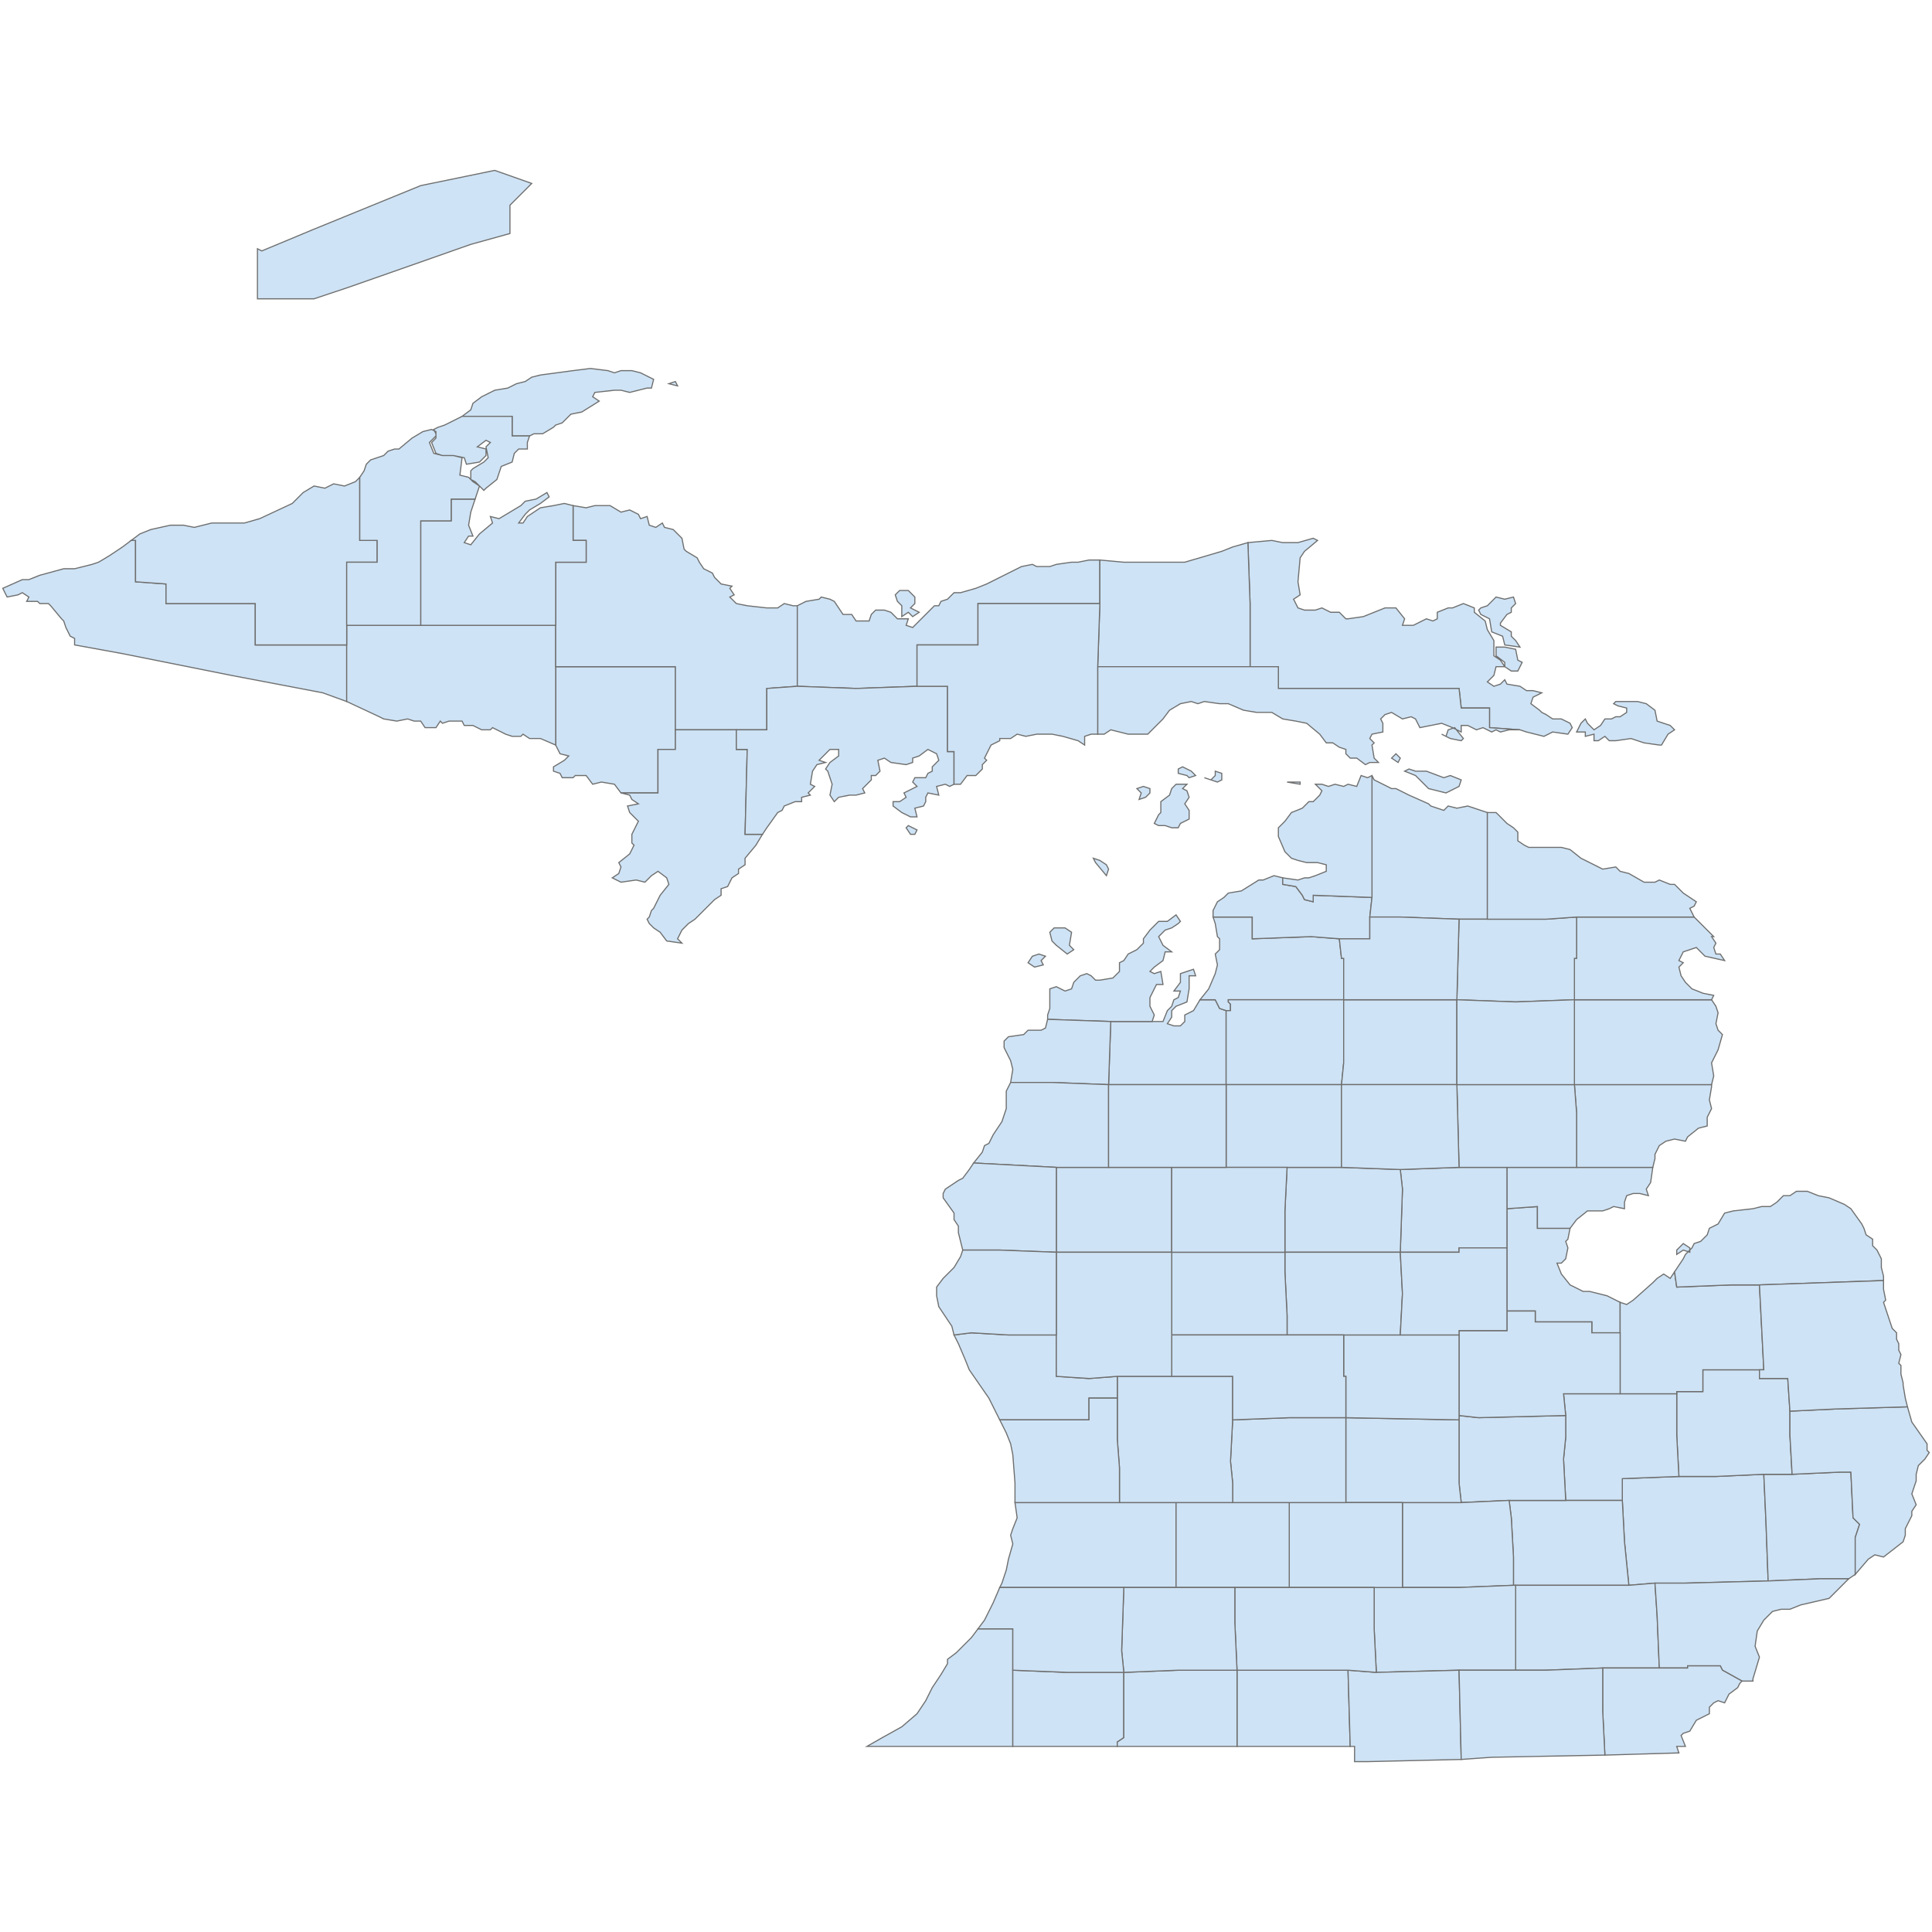 <?xml version="1.0" encoding="UTF-8"?>
<svg xmlns="http://www.w3.org/2000/svg" width="700" height="700">
  <g id="michigan">
    <path d="M 608.299 534.95 621.707 534.95 639.059 534.162 639.847 551.513 640.636 572.808 610.665 573.597 599.624 573.597 590.159 574.385 588.582 558.611 587.793 543.626 587.793 535.739 608.299 534.95 Z" id="US.MI.125" fill="#cee3f5" stroke="#6e6e6e" stroke-width="0.4">
      <desc>
        <name>Oakland County</name>
        <stateAbbrev>MI</stateAbbrev>
        <state>Michigan</state>
        <fips>125</fips>
        <incits>26125</incits>
        <id>US.MI.125</id>
        <population>1231640</population>
      </desc>
    </path>
    <path d="M 639.059 534.162 649.312 534.162 666.663 533.373 670.607 533.373 671.395 549.936 673.762 552.302 672.184 557.034 672.184 570.442 669.818 572.019 659.565 572.019 640.636 572.808 639.847 551.513 639.059 534.162 Z" id="US.MI.099" fill="#cee3f5" stroke="#6e6e6e" stroke-width="0.4">
      <desc>
        <name>Macomb County</name>
        <stateAbbrev>MI</stateAbbrev>
        <state>Michigan</state>
        <fips>099</fips>
        <incits>26099</incits>
        <id>US.MI.099</id>
        <population>854769</population>
      </desc>
    </path>
    <path d="M 637.481 496.304 637.481 499.459 647.735 499.459 648.523 511.289 648.523 519.965 649.312 534.162 639.059 534.162 621.707 534.95 608.299 534.95 607.511 519.965 607.511 504.98 607.511 504.191 616.975 504.191 616.975 496.304 637.481 496.304 Z" id="US.MI.087" fill="#cee3f5" stroke="#6e6e6e" stroke-width="0.4">
      <desc>
        <name>Lapeer County</name>
        <stateAbbrev>MI</stateAbbrev>
        <state>Michigan</state>
        <fips>087</fips>
        <incits>26087</incits>
        <id>US.MI.087</id>
        <population>88389</population>
      </desc>
    </path>
    <path d="M 587.005 504.98 607.511 504.98 607.511 519.965 608.299 534.95 587.793 535.739 587.793 543.626 577.54 543.626 567.287 543.626 566.498 528.641 567.287 520.754 567.287 512.867 566.498 504.98 587.005 504.98 Z" id="US.MI.049" fill="#cee3f5" stroke="#6e6e6e" stroke-width="0.4">
      <desc>
        <name>Genesee County</name>
        <stateAbbrev>MI</stateAbbrev>
        <state>Michigan</state>
        <fips>049</fips>
        <incits>26049</incits>
        <id>US.MI.049</id>
        <population>415376</population>
      </desc>
    </path>
    <path d="M 546.781 543.626 564.132 543.626 565.71 543.626 567.287 543.626 577.54 543.626 587.793 543.626 588.582 558.611 590.159 574.385 565.71 574.385 549.147 574.385 548.358 574.385 548.358 564.132 547.569 549.936 546.781 543.626 Z" id="US.MI.093" fill="#cee3f5" stroke="#6e6e6e" stroke-width="0.4">
      <desc>
        <name>Livingston County</name>
        <stateAbbrev>MI</stateAbbrev>
        <state>Michigan</state>
        <fips>093</fips>
        <incits>26093</incits>
        <id>US.MI.093</id>
        <population>184443</population>
      </desc>
    </path>
    <path d="M 549.147 574.385 565.71 574.385 590.159 574.385 599.624 573.597 600.412 585.427 601.201 604.356 580.695 604.356 560.189 605.145 549.147 605.145 549.147 597.258 549.147 590.159 549.147 574.385 Z" id="US.MI.161" fill="#cee3f5" stroke="#6e6e6e" stroke-width="0.4">
      <desc>
        <name>Washtenaw County</name>
        <stateAbbrev>MI</stateAbbrev>
        <state>Michigan</state>
        <fips>161</fips>
        <incits>26161</incits>
        <id>US.MI.161</id>
        <population>354240</population>
      </desc>
    </path>
    <path d="M 599.624 573.597 610.665 573.597 640.636 572.808 659.565 572.019 669.818 572.019 662.72 579.117 652.467 581.484 648.523 583.061 645.368 583.061 642.214 583.85 639.059 587.005 636.693 590.948 635.904 596.469 637.481 600.412 635.115 608.299 635.115 609.088 631.172 609.088 624.073 605.145 623.285 603.567 622.496 603.567 611.454 603.567 611.454 604.356 601.201 604.356 600.412 585.427 599.624 573.597 Z" id="US.MI.163" fill="#cee3f5" stroke="#6e6e6e" stroke-width="0.4">
      <desc>
        <name>Wayne County</name>
        <stateAbbrev>MI</stateAbbrev>
        <state>Michigan</state>
        <fips>163</fips>
        <incits>26163</incits>
        <id>US.MI.163</id>
        <population>1775273</population>
      </desc>
    </path>
    <path d="M 580.695 604.356 601.201 604.356 611.454 604.356 611.454 603.567 622.496 603.567 623.285 603.567 624.073 605.145 631.172 609.088 630.383 609.877 629.594 611.454 626.439 613.82 624.862 616.975 622.496 616.186 620.919 616.975 619.341 618.553 619.341 620.919 614.609 623.285 612.243 627.228 609.877 628.017 609.088 628.806 610.665 632.749 607.511 632.749 608.299 635.115 581.484 635.904 580.695 620.13 580.695 604.356 Z" id="US.MI.115" fill="#cee3f5" stroke="#6e6e6e" stroke-width="0.4">
      <desc>
        <name>Monroe County</name>
        <stateAbbrev>MI</stateAbbrev>
        <state>Michigan</state>
        <fips>115</fips>
        <incits>26115</incits>
        <id>US.MI.115</id>
        <population>150376</population>
      </desc>
    </path>
    <path d="M 354.338 590.159 366.957 590.159 366.957 605.145 366.957 613.032 366.957 632.749 337.775 632.749 314.114 632.749 319.635 629.594 326.733 625.651 332.254 620.919 335.409 616.186 337.775 611.454 340.93 606.722 343.296 602.779 343.296 601.201 346.451 598.835 351.972 593.314 354.338 590.159 Z" id="US.MI.021" fill="#cee3f5" stroke="#6e6e6e" stroke-width="0.4">
      <desc>
        <name>Berrien County</name>
        <stateAbbrev>MI</stateAbbrev>
        <state>Michigan</state>
        <fips>021</fips>
        <incits>26021</incits>
        <id>US.MI.021</id>
        <population>155252</population>
      </desc>
    </path>
    <path d="M 545.992 475.009 545.992 463.967 545.992 452.137 545.992 437.94 557.034 437.151 557.034 445.038 568.864 445.038 568.076 448.982 567.287 449.771 568.076 452.137 567.287 456.08 565.71 457.658 564.132 457.658 565.71 461.601 568.864 465.545 573.597 467.911 575.963 467.911 582.272 469.488 587.005 471.854 587.005 482.896 576.751 482.896 576.751 478.952 556.245 478.952 556.245 475.009 545.992 475.009 Z" id="US.MI.017" fill="#cee3f5" stroke="#6e6e6e" stroke-width="0.4">
      <desc>
        <name>Bay County</name>
        <stateAbbrev>MI</stateAbbrev>
        <state>Michigan</state>
        <fips>017</fips>
        <incits>26017</incits>
        <id>US.MI.017</id>
        <population>106832</population>
      </desc>
    </path>
    <path d="M 587.005 471.854 589.371 472.643 591.737 471.065 598.835 464.756 600.412 463.178 602.779 461.601 605.145 463.178 606.722 460.812 607.511 466.333 627.228 465.545 637.481 465.545 639.059 496.304 637.481 496.304 616.975 496.304 616.975 504.191 607.511 504.191 607.511 504.98 587.005 504.98 587.005 496.304 587.005 482.896 587.005 471.854 Z" id="US.MI.157" fill="#cee3f5" stroke="#6e6e6e" stroke-width="0.4">
      <desc>
        <name>Tuscola County</name>
        <stateAbbrev>MI</stateAbbrev>
        <state>Michigan</state>
        <fips>157</fips>
        <incits>26157</incits>
        <id>US.MI.157</id>
        <population>54263</population>
      </desc>
    </path>
    <path d="M 545.992 422.955 571.231 422.955 583.061 422.955 598.835 422.955 598.046 428.476 596.469 430.842 597.258 433.208 594.103 432.419 591.737 432.419 589.371 433.208 588.582 435.574 588.582 437.94 584.638 437.151 583.061 437.94 580.695 438.729 575.174 438.729 571.231 441.884 568.864 445.038 557.034 445.038 557.034 437.151 545.992 437.94 545.992 422.955 Z" id="US.MI.011" fill="#cee3f5" stroke="#6e6e6e" stroke-width="0.4">
      <desc>
        <name>Arenac County</name>
        <stateAbbrev>MI</stateAbbrev>
        <state>Michigan</state>
        <fips>011</fips>
        <incits>26011</incits>
        <id>US.MI.011</id>
        <population>15487</population>
      </desc>
    </path>
    <path d="M 682.437 463.967 637.481 465.545 627.228 465.545 607.511 466.333 606.722 460.812 609.877 456.08 610.665 454.503 613.032 452.137 613.82 450.559 616.186 449.771 618.553 447.404 619.341 445.038 622.496 443.461 624.862 439.517 628.017 438.729 635.115 437.94 638.27 437.151 641.425 437.151 643.791 435.574 646.157 433.208 648.523 433.208 650.889 431.63 652.467 431.63 654.833 431.63 658.776 433.208 662.72 433.997 668.241 436.363 670.607 437.94 674.55 443.461 675.339 445.038 676.128 447.404 678.494 448.982 678.494 451.348 680.071 452.925 681.649 456.08 681.649 459.235 682.437 462.39 682.437 463.967 Z M 607.511 454.503 607.511 452.925 609.877 450.559 612.243 452.137 612.243 453.714 609.877 452.925 607.511 454.503 Z" id="US.MI.063" fill="#cee3f5" stroke="#6e6e6e" stroke-width="0.4">
      <desc>
        <name>Huron County</name>
        <stateAbbrev>MI</stateAbbrev>
        <state>Michigan</state>
        <fips>063</fips>
        <incits>26063</incits>
        <id>US.MI.063</id>
        <population>32224</population>
      </desc>
    </path>
    <path d="M 648.523 511.289 665.086 510.501 691.113 509.712 692.69 515.233 698.211 523.12 698.211 525.486 699 526.275 697.423 528.641 695.057 531.007 694.268 534.162 694.268 536.528 692.69 541.26 694.268 545.203 692.69 547.569 692.69 549.147 690.324 553.879 690.324 556.245 689.536 558.611 682.437 564.132 679.283 563.343 676.916 564.921 672.184 570.442 672.184 557.034 673.762 552.302 671.395 549.936 670.607 533.373 666.663 533.373 649.312 534.162 648.523 519.965 648.523 511.289 Z" id="US.MI.147" fill="#cee3f5" stroke="#6e6e6e" stroke-width="0.4">
      <desc>
        <name>St. Clair County</name>
        <stateAbbrev>MI</stateAbbrev>
        <state>Michigan</state>
        <fips>147</fips>
        <incits>26147</incits>
        <id>US.MI.147</id>
        <population>160469</population>
      </desc>
    </path>
    <path d="M 507.346 423.743 528.641 422.955 545.992 422.955 545.992 437.94 545.992 452.137 528.641 452.137 528.641 453.714 507.346 453.714 508.135 430.842 507.346 423.743 Z" id="US.MI.051" fill="#cee3f5" stroke="#6e6e6e" stroke-width="0.4">
      <desc>
        <name>Gladwin County</name>
        <stateAbbrev>MI</stateAbbrev>
        <state>Michigan</state>
        <fips>051</fips>
        <incits>26051</incits>
        <id>US.MI.051</id>
        <population>25493</population>
      </desc>
    </path>
    <path d="M 637.481 496.304 639.059 496.304 637.481 465.545 682.437 463.967 682.437 467.122 683.226 471.065 682.437 471.854 685.592 481.319 687.169 482.896 687.169 485.262 687.958 486.839 687.958 489.206 688.747 490.783 687.958 493.938 688.747 494.727 688.747 497.881 689.536 501.036 689.536 501.825 690.324 506.557 691.113 509.712 665.086 510.501 648.523 511.289 647.735 499.459 637.481 499.459 637.481 496.304 Z" id="US.MI.151" fill="#cee3f5" stroke="#6e6e6e" stroke-width="0.4">
      <desc>
        <name>Sanilac County</name>
        <stateAbbrev>MI</stateAbbrev>
        <state>Michigan</state>
        <fips>151</fips>
        <incits>26151</incits>
        <id>US.MI.151</id>
        <population>41823</population>
      </desc>
    </path>
    <path d="M 528.641 512.867 535.739 513.655 567.287 512.867 567.287 520.754 566.498 528.641 567.287 543.626 565.71 543.626 564.132 543.626 546.781 543.626 529.429 544.415 528.641 537.316 528.641 514.444 528.641 512.867 Z" id="US.MI.155" fill="#cee3f5" stroke="#6e6e6e" stroke-width="0.4">
      <desc>
        <name>Shiawassee County</name>
        <stateAbbrev>MI</stateAbbrev>
        <state>Michigan</state>
        <fips>155</fips>
        <incits>26155</incits>
        <id>US.MI.155</id>
        <population>68900</population>
      </desc>
    </path>
    <path d="M 528.641 483.685 528.641 482.107 545.992 482.107 545.992 475.009 556.245 475.009 556.245 478.952 576.751 478.952 576.751 482.896 587.005 482.896 587.005 496.304 587.005 504.98 566.498 504.98 567.287 512.867 535.739 513.655 528.641 512.867 528.641 483.685 Z" id="US.MI.145" fill="#cee3f5" stroke="#6e6e6e" stroke-width="0.4">
      <desc>
        <name>Saginaw County</name>
        <stateAbbrev>MI</stateAbbrev>
        <state>Michigan</state>
        <fips>145</fips>
        <incits>26145</incits>
        <id>US.MI.145</id>
        <population>196542</population>
      </desc>
    </path>
    <path d="M 570.442 392.984 593.314 392.984 620.13 392.984 620.13 393.773 619.341 398.505 620.13 401.66 618.553 404.815 618.553 407.969 615.398 408.758 611.454 411.913 610.665 413.49 606.722 412.702 603.567 413.49 601.201 415.068 599.624 418.223 599.624 419.8 598.835 422.955 583.061 422.955 571.231 422.955 571.231 403.237 570.442 392.984 Z" id="US.MI.069" fill="#cee3f5" stroke="#6e6e6e" stroke-width="0.4">
      <desc>
        <name>Iosco County</name>
        <stateAbbrev>MI</stateAbbrev>
        <state>Michigan</state>
        <fips>069</fips>
        <incits>26069</incits>
        <id>US.MI.069</id>
        <population>25429</population>
      </desc>
    </path>
    <path d="M 508.135 544.415 528.641 544.415 529.429 544.415 546.781 543.626 547.569 549.936 548.358 564.132 548.358 574.385 528.641 575.174 508.135 575.174 508.135 567.287 508.135 544.415 Z" id="US.MI.065" fill="#cee3f5" stroke="#6e6e6e" stroke-width="0.4">
      <desc>
        <name>Ingham County</name>
        <stateAbbrev>MI</stateAbbrev>
        <state>Michigan</state>
        <fips>065</fips>
        <incits>26065</incits>
        <id>US.MI.065</id>
        <population>282234</population>
      </desc>
    </path>
    <path d="M 497.881 575.174 508.135 575.174 528.641 575.174 548.358 574.385 549.147 574.385 549.147 590.159 549.147 597.258 549.147 605.145 528.641 605.145 498.67 605.933 497.881 590.159 497.881 575.174 Z" id="US.MI.075" fill="#cee3f5" stroke="#6e6e6e" stroke-width="0.4">
      <desc>
        <name>Jackson County</name>
        <stateAbbrev>MI</stateAbbrev>
        <state>Michigan</state>
        <fips>075</fips>
        <incits>26075</incits>
        <id>US.MI.075</id>
        <population>160369</population>
      </desc>
    </path>
    <path d="M 167.416 150.853 170.571 148.487 171.359 146.121 174.514 143.755 179.246 141.389 183.978 140.6 187.133 139.023 190.288 138.234 192.654 136.656 195.809 135.868 207.639 134.29 213.949 133.502 220.259 134.29 222.625 135.079 224.991 134.29 228.935 134.29 232.089 135.079 236.821 137.445 236.033 140.6 234.455 140.6 231.301 141.389 228.146 142.177 224.991 141.389 222.625 141.389 215.527 142.177 214.738 143.755 217.104 145.332 210.794 149.276 206.851 150.064 203.696 153.219 201.33 154.008 200.541 154.797 196.598 157.163 193.443 157.163 191.865 157.951 185.556 157.951 185.556 150.853 167.416 150.853 Z M 242.342 139.023 244.708 138.234 245.497 139.811 242.342 139.023 Z M 93.278 90.123 94.855 90.912 113.784 83.025 152.43 67.251 179.246 61.73 192.654 66.462 184.767 74.349 184.767 84.602 170.571 88.546 141.389 98.799 125.615 104.32 113.784 108.263 93.278 108.263 93.278 90.123 Z" id="US.MI.083" fill="#cee3f5" stroke="#6e6e6e" stroke-width="0.4">
      <desc>
        <name>Keweenaw County</name>
        <stateAbbrev>MI</stateAbbrev>
        <state>Michigan</state>
        <fips>083</fips>
        <incits>26083</incits>
        <id>US.MI.083</id>
        <population>2191</population>
      </desc>
    </path>
    <path d="M 487.628 513.655 528.641 514.444 528.641 537.316 529.429 544.415 528.641 544.415 508.135 544.415 487.628 544.415 487.628 537.316 487.628 529.429 487.628 513.655 Z" id="US.MI.037" fill="#cee3f5" stroke="#6e6e6e" stroke-width="0.4">
      <desc>
        <name>Clinton County</name>
        <stateAbbrev>MI</stateAbbrev>
        <state>Michigan</state>
        <fips>037</fips>
        <incits>26037</incits>
        <id>US.MI.037</id>
        <population>76739</population>
      </desc>
    </path>
    <path d="M 467.122 544.415 487.628 544.415 508.135 544.415 508.135 567.287 508.135 575.174 497.881 575.174 477.375 575.174 467.122 575.174 467.122 544.415 Z" id="US.MI.045" fill="#cee3f5" stroke="#6e6e6e" stroke-width="0.4">
      <desc>
        <name>Eaton County</name>
        <stateAbbrev>MI</stateAbbrev>
        <state>Michigan</state>
        <fips>045</fips>
        <incits>26045</incits>
        <id>US.MI.045</id>
        <population>108348</population>
      </desc>
    </path>
    <path d="M 401.66 392.984 402.449 370.112 417.434 370.112 421.377 370.112 422.955 366.168 424.532 364.591 425.321 362.225 426.898 361.436 427.687 359.07 425.321 359.07 427.687 355.915 427.687 352.76 432.419 351.183 433.208 353.549 430.842 353.549 430.842 358.281 430.053 363.014 426.11 364.591 424.532 366.168 424.532 368.534 422.955 370.901 425.321 371.689 427.687 371.689 429.264 370.112 429.264 367.746 432.419 366.168 434.785 362.225 440.306 362.225 441.884 365.38 444.25 366.168 444.25 392.984 422.955 392.984 401.66 392.984 Z" id="US.MI.055" fill="#cee3f5" stroke="#6e6e6e" stroke-width="0.4">
      <desc>
        <name>Grand Traverse County</name>
        <stateAbbrev>MI</stateAbbrev>
        <state>Michigan</state>
        <fips>055</fips>
        <incits>26055</incits>
        <id>US.MI.055</id>
        <population>89987</population>
      </desc>
    </path>
    <path d="M 417.434 370.112 402.449 370.112 379.576 369.323 379.576 367.746 380.365 365.38 380.365 359.859 380.365 358.281 382.731 357.493 385.886 359.07 388.252 358.281 389.041 355.915 391.407 353.549 393.773 352.76 395.35 353.549 396.928 355.127 398.505 355.127 403.237 354.338 405.603 351.972 405.603 348.817 407.181 348.028 408.758 345.662 411.913 344.085 414.279 341.719 414.279 340.141 416.645 336.986 419.8 333.832 422.955 333.832 426.11 331.466 427.687 333.832 426.898 334.62 424.532 336.198 422.166 336.986 419.8 339.353 421.377 342.507 424.532 344.873 422.166 344.873 421.377 348.028 418.223 350.394 416.645 351.972 418.223 352.76 420.589 351.972 421.377 356.704 419.011 356.704 416.645 361.436 416.645 364.591 418.223 367.746 417.434 370.112 Z M 380.365 337.775 381.942 336.198 385.886 336.198 388.252 337.775 387.463 342.507 389.041 344.085 386.675 345.662 382.731 342.507 381.154 340.93 380.365 337.775 Z M 372.478 348.817 374.055 346.451 376.421 345.662 378.788 346.451 377.21 348.028 377.999 349.606 374.844 350.394 372.478 348.817 Z M 396.139 310.959 398.505 311.748 400.871 313.325 401.66 314.903 400.871 317.269 396.928 312.537 396.139 310.959 Z" id="US.MI.089" fill="#cee3f5" stroke="#6e6e6e" stroke-width="0.4">
      <desc>
        <name>Leelanau County</name>
        <stateAbbrev>MI</stateAbbrev>
        <state>Michigan</state>
        <fips>089</fips>
        <incits>26089</incits>
        <id>US.MI.089</id>
        <population>21747</population>
      </desc>
    </path>
    <path d="M 201.33 269.947 201.33 252.595 201.33 241.554 234.455 241.554 244.708 241.554 244.708 264.426 244.708 271.524 238.399 271.524 238.399 287.298 224.991 287.298 222.625 284.144 217.893 283.355 214.738 284.144 212.372 280.989 208.428 280.989 207.639 281.777 203.696 281.777 202.907 280.2 200.541 279.411 200.541 277.834 204.485 275.468 206.062 273.89 202.907 273.102 201.33 269.947 Z" id="US.MI.043" fill="#cee3f5" stroke="#6e6e6e" stroke-width="0.4">
      <desc>
        <name>Dickinson County</name>
        <stateAbbrev>MI</stateAbbrev>
        <state>Michigan</state>
        <fips>043</fips>
        <incits>26043</incits>
        <id>US.MI.043</id>
        <population>26098</population>
      </desc>
    </path>
    <path d="M 47.533 195.809 49.111 195.809 49.111 210.794 60.153 211.583 60.153 218.681 92.489 218.681 92.489 233.667 125.615 233.667 125.615 241.554 125.615 254.173 116.939 251.018 83.814 244.708 44.379 236.821 27.027 233.667 27.027 231.301 25.45 230.512 23.872 227.357 23.084 224.991 22.295 224.202 18.351 219.47 17.563 218.681 14.408 218.681 13.619 217.893 9.676 217.893 10.464 216.315 8.098 214.738 6.521 215.527 2.577 216.315 1 213.161 8.098 210.006 10.464 210.006 14.408 208.428 23.084 206.062 27.027 206.062 33.337 204.485 35.703 203.696 39.646 201.33 44.379 198.175 47.533 195.809 Z" id="US.MI.053" fill="#cee3f5" stroke="#6e6e6e" stroke-width="0.4">
      <desc>
        <name>Gogebic County</name>
        <stateAbbrev>MI</stateAbbrev>
        <state>Michigan</state>
        <fips>053</fips>
        <incits>26053</incits>
        <id>US.MI.053</id>
        <population>15916</population>
      </desc>
    </path>
    <path d="M 125.615 226.568 152.43 226.568 201.33 226.568 201.33 241.554 201.33 252.595 201.33 269.947 195.809 267.581 191.865 267.581 189.499 266.003 188.711 266.792 185.556 266.792 183.19 266.003 178.458 263.637 177.669 264.426 174.514 264.426 171.359 262.849 168.204 262.849 167.416 261.271 162.684 261.271 160.317 262.06 159.529 261.271 157.951 263.637 154.008 263.637 152.43 261.271 150.064 261.271 147.698 260.483 143.755 261.271 139.023 260.483 137.445 259.694 125.615 254.173 125.615 241.554 125.615 233.667 125.615 226.568 Z" id="US.MI.071" fill="#cee3f5" stroke="#6e6e6e" stroke-width="0.4">
      <desc>
        <name>Iron County</name>
        <stateAbbrev>MI</stateAbbrev>
        <state>Michigan</state>
        <fips>071</fips>
        <incits>26071</incits>
        <id>US.MI.071</id>
        <population>11516</population>
      </desc>
    </path>
    <path d="M 207.639 183.19 212.372 183.978 215.527 183.19 221.048 183.19 224.991 185.556 228.146 184.767 231.301 186.345 232.089 187.922 234.455 187.133 235.244 190.288 237.61 191.077 239.976 189.499 240.765 191.077 243.92 191.865 247.075 195.02 247.863 198.964 248.652 199.752 252.595 202.119 253.384 203.696 254.962 206.062 258.116 207.639 258.905 209.217 261.271 211.583 265.215 212.372 264.426 213.161 266.003 215.527 264.426 216.315 266.792 218.681 270.736 219.47 277.834 220.259 281.777 220.259 284.144 218.681 287.298 219.47 288.876 219.47 288.876 248.652 277.834 249.441 277.834 264.426 266.792 264.426 244.708 264.426 244.708 241.554 234.455 241.554 201.33 241.554 201.33 226.568 201.33 203.696 212.372 203.696 212.372 195.809 207.639 195.809 207.639 183.19 Z" id="US.MI.103" fill="#cee3f5" stroke="#6e6e6e" stroke-width="0.4">
      <desc>
        <name>Marquette County</name>
        <stateAbbrev>MI</stateAbbrev>
        <state>Michigan</state>
        <fips>103</fips>
        <incits>26103</incits>
        <id>US.MI.103</id>
        <population>67700</population>
      </desc>
    </path>
    <path d="M 224.991 287.298 238.399 287.298 238.399 271.524 244.708 271.524 244.708 264.426 266.792 264.426 266.792 271.524 270.736 271.524 269.947 302.284 276.257 302.284 273.89 306.227 269.947 310.959 269.947 313.325 267.581 314.903 267.581 316.48 265.215 318.058 263.637 321.212 261.271 322.001 261.271 324.367 258.905 325.945 251.807 333.043 249.441 334.62 247.075 336.986 245.497 340.141 247.075 341.719 241.554 340.93 239.188 337.775 236.821 336.198 235.244 334.62 234.455 333.043 235.244 332.254 236.033 329.888 236.821 329.099 239.188 324.367 242.342 320.424 241.554 318.058 238.399 315.692 236.033 317.269 233.667 319.635 230.512 318.846 224.991 319.635 221.836 318.058 224.202 316.48 224.991 314.114 224.202 312.537 228.146 309.382 229.723 306.227 228.935 305.438 228.935 302.284 231.301 297.551 228.146 294.397 227.357 292.031 231.301 291.242 228.935 289.664 228.146 288.087 224.991 287.298 Z" id="US.MI.109" fill="#cee3f5" stroke="#6e6e6e" stroke-width="0.4">
      <desc>
        <name>Menominee County</name>
        <stateAbbrev>MI</stateAbbrev>
        <state>Michigan</state>
        <fips>109</fips>
        <incits>26109</incits>
        <id>US.MI.109</id>
        <population>23791</population>
      </desc>
    </path>
    <path d="M 47.533 195.809 50.688 193.443 54.632 191.865 61.73 190.288 66.462 190.288 70.406 191.077 76.715 189.499 79.87 189.499 83.814 189.499 88.546 189.499 94.067 187.922 105.897 182.401 109.841 178.458 113.784 176.091 117.728 176.88 120.882 175.303 124.826 176.091 128.769 174.514 130.347 172.937 130.347 195.809 136.656 195.809 136.656 203.696 125.615 203.696 125.615 226.568 125.615 233.667 92.489 233.667 92.489 218.681 60.153 218.681 60.153 211.583 49.111 210.794 49.111 195.809 47.533 195.809 Z" id="US.MI.131" fill="#cee3f5" stroke="#6e6e6e" stroke-width="0.4">
      <desc>
        <name>Ontonagon County</name>
        <stateAbbrev>MI</stateAbbrev>
        <state>Michigan</state>
        <fips>131</fips>
        <incits>26131</incits>
        <id>US.MI.131</id>
        <population>6322</population>
      </desc>
    </path>
    <path d="M 448.193 605.145 458.446 605.145 488.417 605.145 489.206 632.749 475.798 632.749 448.193 632.749 448.193 620.919 448.193 605.145 Z" id="US.MI.023" fill="#cee3f5" stroke="#6e6e6e" stroke-width="0.4">
      <desc>
        <name>Branch County</name>
        <stateAbbrev>MI</stateAbbrev>
        <state>Michigan</state>
        <fips>023</fips>
        <incits>26023</incits>
        <id>US.MI.023</id>
        <population>43649</population>
      </desc>
    </path>
    <path d="M 366.957 632.749 366.957 613.032 366.957 605.145 386.675 605.933 407.181 605.933 407.181 620.13 407.181 629.594 404.815 631.172 404.815 632.749 382.731 632.749 366.957 632.749 Z" id="US.MI.027" fill="#cee3f5" stroke="#6e6e6e" stroke-width="0.4">
      <desc>
        <name>Cass County</name>
        <stateAbbrev>MI</stateAbbrev>
        <state>Michigan</state>
        <fips>027</fips>
        <incits>26027</incits>
        <id>US.MI.027</id>
        <population>51910</population>
      </desc>
    </path>
    <path d="M 488.417 605.145 498.67 605.933 528.641 605.145 529.429 637.481 495.515 638.27 490.783 638.27 490.783 632.749 489.206 632.749 488.417 605.145 Z" id="US.MI.059" fill="#cee3f5" stroke="#6e6e6e" stroke-width="0.4">
      <desc>
        <name>Hillsdale County</name>
        <stateAbbrev>MI</stateAbbrev>
        <state>Michigan</state>
        <fips>059</fips>
        <incits>26059</incits>
        <id>US.MI.059</id>
        <population>46101</population>
      </desc>
    </path>
    <path d="M 528.641 605.145 549.147 605.145 560.189 605.145 580.695 604.356 580.695 620.13 581.484 635.904 540.471 636.693 529.429 637.481 528.641 605.145 Z" id="US.MI.091" fill="#cee3f5" stroke="#6e6e6e" stroke-width="0.4">
      <desc>
        <name>Lenawee County</name>
        <stateAbbrev>MI</stateAbbrev>
        <state>Michigan</state>
        <fips>091</fips>
        <incits>26091</incits>
        <id>US.MI.091</id>
        <population>99188</population>
      </desc>
    </path>
    <path d="M 407.181 605.933 426.898 605.145 448.193 605.145 448.193 620.919 448.193 632.749 420.589 632.749 404.815 632.749 404.815 631.172 407.181 629.594 407.181 620.13 407.181 605.933 Z" id="US.MI.149" fill="#cee3f5" stroke="#6e6e6e" stroke-width="0.4">
      <desc>
        <name>St. Joseph County</name>
        <stateAbbrev>MI</stateAbbrev>
        <state>Michigan</state>
        <fips>149</fips>
        <incits>26149</incits>
        <id>US.MI.149</id>
        <population>60964</population>
      </desc>
    </path>
    <path d="M 288.876 219.47 292.031 217.893 296.763 217.104 297.551 216.315 300.706 217.104 302.284 217.893 305.438 222.625 308.593 222.625 310.171 224.991 313.325 224.991 314.903 224.991 315.692 222.625 317.269 221.048 320.424 221.048 322.79 221.836 325.156 224.202 329.099 224.202 328.311 226.568 330.677 227.357 338.564 219.47 340.141 219.47 340.93 217.893 343.296 217.104 345.662 214.738 348.028 214.738 353.549 213.161 357.493 211.583 370.112 205.273 374.055 204.485 375.633 205.273 380.365 205.273 382.731 204.485 388.252 203.696 390.618 203.696 394.562 202.907 398.505 202.907 398.505 218.681 365.38 218.681 354.338 218.681 354.338 233.667 332.254 233.667 332.254 248.652 310.171 249.441 288.876 248.652 288.876 219.47 Z M 324.367 215.527 325.945 213.949 329.099 213.949 331.466 216.315 331.466 218.681 329.888 220.259 333.043 221.836 330.677 223.414 329.099 221.836 326.733 223.414 326.733 219.47 325.156 217.893 324.367 215.527 Z" id="US.MI.003" fill="#cee3f5" stroke="#6e6e6e" stroke-width="0.4">
      <desc>
        <name>Alger County</name>
        <stateAbbrev>MI</stateAbbrev>
        <state>Michigan</state>
        <fips>003</fips>
        <incits>26003</incits>
        <id>US.MI.003</id>
        <population>9522</population>
      </desc>
    </path>
    <path d="M 172.148 180.824 170.571 185.556 169.782 190.288 171.359 194.232 169.782 194.232 168.204 196.598 170.571 197.386 173.725 193.443 178.458 189.499 177.669 187.133 180.824 187.922 184.767 185.556 188.711 183.19 190.288 181.612 194.232 180.824 198.175 178.458 198.964 180.035 195.809 182.401 191.865 184.767 190.288 186.345 187.922 189.499 189.499 189.499 191.077 187.133 195.809 183.978 200.541 183.19 204.485 182.401 207.639 183.19 207.639 195.809 212.372 195.809 212.372 203.696 201.33 203.696 201.33 226.568 152.43 226.568 152.43 211.583 152.43 195.809 152.43 188.711 163.472 188.711 163.472 180.824 172.148 180.824 Z" id="US.MI.013" fill="#cee3f5" stroke="#6e6e6e" stroke-width="0.4">
      <desc>
        <name>Baraga County</name>
        <stateAbbrev>MI</stateAbbrev>
        <state>Michigan</state>
        <fips>013</fips>
        <incits>26013</incits>
        <id>US.MI.013</id>
        <population>8695</population>
      </desc>
    </path>
    <path d="M 452.137 196.598 460.812 195.809 464.756 196.598 470.277 196.598 475.798 195.02 477.375 195.809 472.643 199.752 471.065 202.119 470.277 210.794 471.065 215.527 468.699 217.104 469.488 218.681 470.277 220.259 472.643 221.048 476.586 221.048 478.952 220.259 482.107 221.836 485.262 221.836 487.628 224.202 488.417 224.202 493.938 223.414 501.825 220.259 505.768 220.259 508.923 224.202 508.135 226.568 509.712 226.568 512.078 226.568 516.81 224.202 519.176 224.991 520.754 224.202 520.754 221.836 524.697 220.259 526.275 220.259 530.218 218.681 534.162 220.259 534.162 221.836 538.105 224.991 538.894 228.146 541.26 232.089 541.26 237.61 543.626 239.188 545.203 241.554 542.049 241.554 541.26 244.708 538.894 247.075 541.26 248.652 543.626 247.863 545.203 246.286 545.992 247.863 550.724 248.652 553.09 250.229 555.457 250.229 558.611 251.018 555.457 252.595 554.668 254.962 557.823 257.328 558.611 258.116 560.189 258.905 562.555 260.483 565.71 260.483 568.864 262.06 569.653 263.637 568.076 266.003 562.555 265.215 559.4 266.792 553.09 265.215 550.724 264.426 539.683 263.637 539.683 256.539 529.429 256.539 528.641 249.441 503.402 249.441 463.178 249.441 463.178 241.554 452.925 241.554 452.925 218.681 452.137 196.598 Z M 571.231 265.215 572.808 262.06 574.385 260.483 575.174 262.06 577.54 264.426 579.906 262.849 581.484 260.483 583.85 260.483 585.427 259.694 587.005 259.694 589.371 258.116 589.371 256.539 586.216 255.75 584.638 254.962 585.427 254.173 593.314 254.173 596.469 254.962 599.624 257.328 600.412 261.271 605.145 262.849 606.722 264.426 604.356 266.003 601.99 269.947 601.201 269.947 595.68 269.158 593.314 268.37 590.948 267.581 585.427 268.37 583.061 268.37 581.484 266.792 579.117 268.37 577.54 268.37 577.54 266.003 574.385 266.792 574.385 265.215 571.231 265.215 Z M 535.739 221.048 536.528 220.259 538.894 219.47 542.049 216.315 545.203 217.104 548.358 216.315 549.147 218.681 547.569 220.259 547.569 221.836 545.992 222.625 543.626 225.78 543.626 226.568 547.569 228.935 547.569 230.512 549.147 232.089 550.724 234.455 545.203 233.667 544.415 230.512 540.471 228.935 539.683 224.202 536.528 222.625 535.739 221.048 Z M 545.203 241.554 545.203 239.976 542.049 237.61 542.049 234.455 545.203 234.455 549.147 235.244 549.936 239.188 551.513 239.976 549.936 243.131 547.569 243.131 545.203 241.554 Z" id="US.MI.033" fill="#cee3f5" stroke="#6e6e6e" stroke-width="0.4">
      <desc>
        <name>Chippewa County</name>
        <stateAbbrev>MI</stateAbbrev>
        <state>Michigan</state>
        <fips>033</fips>
        <incits>26033</incits>
        <id>US.MI.033</id>
        <population>38696</population>
      </desc>
    </path>
    <path d="M 266.792 264.426 277.834 264.426 277.834 249.441 288.876 248.652 310.171 249.441 332.254 248.652 343.296 248.652 343.296 272.313 345.662 272.313 345.662 284.144 344.085 284.932 342.507 284.144 339.353 284.932 340.141 288.087 336.198 287.298 335.409 288.876 335.409 290.453 334.62 292.031 331.466 292.819 332.254 295.974 329.888 295.974 326.733 294.397 323.579 292.031 323.579 290.453 325.945 290.453 328.311 288.876 327.522 287.298 332.254 284.932 330.677 283.355 331.466 281.777 335.409 281.777 336.198 280.2 337.775 279.411 337.775 277.834 340.141 275.468 339.353 273.102 336.198 271.524 333.043 273.89 330.677 274.679 330.677 276.257 328.311 277.045 322.79 276.257 320.424 274.679 318.058 275.468 318.846 279.411 317.269 280.989 315.692 280.989 315.692 282.566 312.537 285.721 313.325 287.298 310.171 288.087 307.805 288.087 303.861 288.876 302.284 290.453 300.706 288.087 301.495 284.144 299.918 279.411 299.129 278.623 300.706 276.257 303.861 273.89 303.861 271.524 300.706 271.524 299.129 273.102 296.763 275.468 299.129 276.257 295.974 277.045 294.397 279.411 293.608 284.144 295.185 284.932 292.819 287.298 293.608 288.087 290.453 288.876 290.453 290.453 288.087 290.453 284.144 292.031 283.355 293.608 281.777 294.397 277.834 299.918 276.257 302.284 269.947 302.284 270.736 271.524 266.792 271.524 266.792 264.426 Z M 328.311 299.918 329.099 299.129 332.254 300.706 331.466 302.284 329.888 302.284 328.311 299.918 Z" id="US.MI.041" fill="#cee3f5" stroke="#6e6e6e" stroke-width="0.4">
      <desc>
        <name>Delta County</name>
        <stateAbbrev>MI</stateAbbrev>
        <state>Michigan</state>
        <fips>041</fips>
        <incits>26041</incits>
        <id>US.MI.041</id>
        <population>36905</population>
      </desc>
    </path>
    <path d="M 167.416 150.853 185.556 150.853 185.556 157.951 191.865 157.951 191.077 160.317 191.077 162.684 187.922 162.684 186.345 164.261 185.556 167.416 181.612 168.993 180.035 173.725 176.091 176.88 175.303 177.669 172.148 174.514 170.571 173.725 170.571 170.571 171.359 169.782 175.303 167.416 176.88 165.838 176.091 161.895 177.669 160.317 176.091 159.529 172.937 161.895 176.091 162.684 176.091 165.05 173.725 167.416 168.993 168.204 168.204 165.838 164.261 165.05 160.317 165.05 157.951 164.261 156.374 160.317 157.951 158.74 157.951 157.163 157.163 155.585 158.74 154.797 161.106 154.008 167.416 150.853 Z M 130.347 172.937 131.924 170.571 132.713 168.204 134.29 166.627 139.023 165.05 140.6 163.472 142.966 162.684 144.543 162.684 149.276 158.74 153.219 156.374 156.374 155.585 157.951 156.374 157.951 157.951 155.585 160.317 157.163 164.261 160.317 165.05 164.261 165.05 167.416 165.838 166.627 172.148 169.782 172.937 171.359 174.514 173.725 176.091 172.148 180.824 163.472 180.824 163.472 188.711 152.43 188.711 152.43 195.809 152.43 211.583 152.43 226.568 125.615 226.568 125.615 203.696 136.656 203.696 136.656 195.809 130.347 195.809 130.347 172.937 Z" id="US.MI.061" fill="#cee3f5" stroke="#6e6e6e" stroke-width="0.4">
      <desc>
        <name>Houghton County</name>
        <stateAbbrev>MI</stateAbbrev>
        <state>Michigan</state>
        <fips>061</fips>
        <incits>26061</incits>
        <id>US.MI.061</id>
        <population>36225</population>
      </desc>
    </path>
    <path d="M 397.716 241.554 398.505 218.681 398.505 202.907 407.181 203.696 415.068 203.696 422.955 203.696 429.264 203.696 442.672 199.752 446.616 198.175 452.137 196.598 452.925 218.681 452.925 241.554 419.8 241.554 397.716 241.554 Z" id="US.MI.095" fill="#cee3f5" stroke="#6e6e6e" stroke-width="0.4">
      <desc>
        <name>Luce County</name>
        <stateAbbrev>MI</stateAbbrev>
        <state>Michigan</state>
        <fips>095</fips>
        <incits>26095</incits>
        <id>US.MI.095</id>
        <population>6502</population>
      </desc>
    </path>
    <path d="M 397.716 241.554 419.8 241.554 452.925 241.554 463.178 241.554 463.178 249.441 503.402 249.441 528.641 249.441 529.429 256.539 539.683 256.539 539.683 263.637 550.724 264.426 546.781 264.426 543.626 265.215 542.049 264.426 540.471 265.215 537.316 263.637 534.95 264.426 531.795 262.849 529.429 262.849 529.429 265.215 526.275 263.637 522.331 262.06 518.388 262.849 514.444 263.637 512.867 260.483 511.289 259.694 508.135 260.483 504.191 258.116 501.825 258.905 500.248 260.483 501.036 262.06 501.036 265.215 497.093 266.003 496.304 267.581 497.881 269.158 497.093 269.947 497.881 274.679 499.459 276.257 496.304 276.257 494.727 277.045 491.572 274.679 489.206 274.679 487.628 273.102 487.628 271.524 485.262 270.736 482.896 269.158 480.53 269.158 478.164 266.003 473.432 262.06 469.488 261.271 464.756 260.483 460.812 258.116 456.08 258.116 455.291 258.116 450.559 257.328 445.038 254.962 441.884 254.962 436.363 254.173 433.997 254.962 431.63 254.173 427.687 254.962 423.743 257.328 421.377 260.483 418.223 263.637 417.434 264.426 415.856 266.003 408.758 266.003 402.449 264.426 400.082 266.003 397.716 266.003 397.716 241.554 Z M 508.923 279.411 510.501 278.623 512.867 279.411 516.81 279.411 523.12 281.777 525.486 280.989 529.429 282.566 528.641 284.932 523.909 287.298 517.599 285.721 512.867 280.989 508.923 279.411 Z M 504.191 274.679 505.768 273.102 507.346 274.679 506.557 276.257 504.191 274.679 Z M 522.331 266.003 523.909 266.792 524.697 264.426 527.063 263.637 530.218 267.581 529.429 268.37 525.486 267.581 522.331 266.003 Z" id="US.MI.097" fill="#cee3f5" stroke="#6e6e6e" stroke-width="0.4">
      <desc>
        <name>Mackinac County</name>
        <stateAbbrev>MI</stateAbbrev>
        <state>Michigan</state>
        <fips>097</fips>
        <incits>26097</incits>
        <id>US.MI.097</id>
        <population>11061</population>
      </desc>
    </path>
    <path d="M 332.254 248.652 332.254 233.667 354.338 233.667 354.338 218.681 365.38 218.681 398.505 218.681 397.716 241.554 397.716 266.003 395.35 266.003 392.984 266.792 392.984 269.947 390.618 268.37 385.097 266.792 381.154 266.003 375.633 266.003 371.689 266.792 368.534 266.003 366.168 267.581 362.225 267.581 362.225 268.37 359.07 269.947 356.704 274.679 357.493 275.468 355.915 277.045 355.915 278.623 353.549 280.989 351.972 280.989 350.394 280.989 348.028 284.144 345.662 284.144 345.662 272.313 343.296 272.313 343.296 248.652 332.254 248.652 Z" id="US.MI.153" fill="#cee3f5" stroke="#6e6e6e" stroke-width="0.4">
      <desc>
        <name>Schoolcraft County</name>
        <stateAbbrev>MI</stateAbbrev>
        <state>Michigan</state>
        <fips>153</fips>
        <incits>26153</incits>
        <id>US.MI.153</id>
        <population>8247</population>
      </desc>
    </path>
    <path d="M 570.442 362.225 579.117 362.225 601.99 362.225 620.13 362.225 621.707 364.591 622.496 366.957 621.707 370.901 622.496 373.267 624.073 374.844 622.496 380.365 621.707 381.942 620.13 385.097 620.919 389.829 620.13 392.984 593.314 392.984 570.442 392.984 570.442 377.999 570.442 362.225 Z" id="US.MI.001" fill="#cee3f5" stroke="#6e6e6e" stroke-width="0.4">
      <desc>
        <name>Alcona County</name>
        <stateAbbrev>MI</stateAbbrev>
        <state>Michigan</state>
        <fips>001</fips>
        <incits>26001</incits>
        <id>US.MI.001</id>
        <population>10578</population>
      </desc>
    </path>
    <path d="M 362.225 575.174 363.014 573.597 364.591 568.864 365.38 564.921 366.957 559.4 366.168 556.245 366.957 553.879 368.534 549.936 367.746 544.415 387.463 544.415 394.562 544.415 405.603 544.415 426.11 544.415 426.11 560.189 426.11 575.174 407.181 575.174 386.675 575.174 362.225 575.174 Z" id="US.MI.005" fill="#cee3f5" stroke="#6e6e6e" stroke-width="0.4">
      <desc>
        <name>Allegan County</name>
        <stateAbbrev>MI</stateAbbrev>
        <state>Michigan</state>
        <fips>005</fips>
        <incits>26005</incits>
        <id>US.MI.005</id>
        <population>112531</population>
      </desc>
    </path>
    <path d="M 570.442 362.225 570.442 354.338 570.442 347.24 571.231 347.24 571.231 332.254 592.525 332.254 602.779 332.254 613.82 332.254 615.398 333.832 616.186 334.62 617.764 336.198 620.919 339.353 620.13 339.353 621.707 341.719 620.919 343.296 621.707 345.662 623.285 345.662 624.862 348.028 617.764 346.451 614.609 343.296 609.877 344.873 609.088 346.451 608.299 348.028 609.877 348.817 608.299 350.394 609.088 353.549 610.665 355.915 613.032 358.281 616.975 359.859 620.919 360.647 620.13 362.225 601.99 362.225 579.117 362.225 570.442 362.225 Z" id="US.MI.007" fill="#cee3f5" stroke="#6e6e6e" stroke-width="0.4">
      <desc>
        <name>Alpena County</name>
        <stateAbbrev>MI</stateAbbrev>
        <state>Michigan</state>
        <fips>007</fips>
        <incits>26007</incits>
        <id>US.MI.007</id>
        <population>29091</population>
      </desc>
    </path>
    <path d="M 439.517 332.254 453.714 332.254 453.714 340.141 475.009 339.353 485.262 340.141 486.051 347.24 486.839 347.24 486.839 355.127 486.839 358.281 486.839 362.225 465.545 362.225 448.193 362.225 445.038 362.225 445.038 363.014 445.827 363.802 445.827 366.168 444.25 366.168 441.884 365.38 440.306 362.225 434.785 362.225 437.94 358.281 440.306 352.76 441.095 349.606 440.306 345.662 441.884 344.085 441.884 340.141 441.095 339.353 440.306 334.62 439.517 332.254 Z" id="US.MI.009" fill="#cee3f5" stroke="#6e6e6e" stroke-width="0.4">
      <desc>
        <name>Antrim County</name>
        <stateAbbrev>MI</stateAbbrev>
        <state>Michigan</state>
        <fips>009</fips>
        <incits>26009</incits>
        <id>US.MI.009</id>
        <population>23370</population>
      </desc>
    </path>
    <path d="M 426.11 544.415 446.616 544.415 467.122 544.415 467.122 575.174 447.404 575.174 426.11 575.174 426.11 560.189 426.11 544.415 Z" id="US.MI.015" fill="#cee3f5" stroke="#6e6e6e" stroke-width="0.4">
      <desc>
        <name>Barry County</name>
        <stateAbbrev>MI</stateAbbrev>
        <state>Michigan</state>
        <fips>015</fips>
        <incits>26015</incits>
        <id>US.MI.015</id>
        <population>59097</population>
      </desc>
    </path>
    <path d="M 379.576 369.323 402.449 370.112 401.66 392.984 381.154 392.195 366.168 392.195 366.957 387.463 366.168 384.308 363.802 379.576 363.802 377.21 365.38 375.633 370.901 374.844 372.478 373.267 377.21 373.267 378.788 372.478 379.576 369.323 Z" id="US.MI.019" fill="#cee3f5" stroke="#6e6e6e" stroke-width="0.4">
      <desc>
        <name>Benzie County</name>
        <stateAbbrev>MI</stateAbbrev>
        <state>Michigan</state>
        <fips>019</fips>
        <incits>26019</incits>
        <id>US.MI.019</id>
        <population>17428</population>
      </desc>
    </path>
    <path d="M 447.404 575.174 467.122 575.174 477.375 575.174 497.881 575.174 497.881 590.159 498.67 605.933 488.417 605.145 458.446 605.145 448.193 605.145 447.404 587.793 447.404 575.174 Z" id="US.MI.025" fill="#cee3f5" stroke="#6e6e6e" stroke-width="0.4">
      <desc>
        <name>Calhoun County</name>
        <stateAbbrev>MI</stateAbbrev>
        <state>Michigan</state>
        <fips>025</fips>
        <incits>26025</incits>
        <id>US.MI.025</id>
        <population>135012</population>
      </desc>
    </path>
    <path d="M 418.223 298.34 419.8 295.185 420.589 294.397 420.589 290.453 423.743 288.087 424.532 285.721 426.11 284.144 430.053 284.144 428.476 285.721 430.053 286.51 430.842 288.876 429.264 291.242 430.842 293.608 430.842 295.974 430.842 296.763 427.687 298.34 426.898 299.918 424.532 299.918 422.166 299.129 419.8 299.129 418.223 298.34 Z M 426.898 280.2 426.898 278.623 428.476 277.834 431.63 279.411 433.208 280.989 430.842 281.777 430.053 280.989 426.898 280.2 Z M 436.363 281.777 438.729 282.566 440.306 280.989 440.306 279.411 442.672 280.2 442.672 282.566 441.095 283.355 436.363 281.777 Z M 464.756 318.058 464.756 320.424 469.488 321.212 471.854 324.367 472.643 325.945 475.798 326.733 475.798 324.367 497.093 325.156 496.304 332.254 496.304 340.141 485.262 340.141 475.009 339.353 453.714 340.141 453.714 332.254 439.517 332.254 439.517 329.888 441.095 326.733 443.461 325.156 445.038 323.579 449.771 322.79 456.08 318.846 457.658 318.846 461.601 317.269 464.756 318.058 Z M 411.913 285.721 414.279 284.932 416.645 285.721 416.645 287.298 415.068 288.876 412.702 289.664 413.49 287.298 411.913 285.721 Z" id="US.MI.029" fill="#cee3f5" stroke="#6e6e6e" stroke-width="0.4">
      <desc>
        <name>Charlevoix County</name>
        <stateAbbrev>MI</stateAbbrev>
        <state>Michigan</state>
        <fips>029</fips>
        <incits>26029</incits>
        <id>US.MI.029</id>
        <population>26129</population>
      </desc>
    </path>
    <path d="M 496.304 332.254 497.093 325.156 497.093 302.284 497.093 280.989 497.881 282.566 504.191 285.721 505.768 285.721 510.501 288.087 517.599 291.242 518.388 292.031 523.12 293.608 524.697 292.031 527.852 292.819 531.795 292.031 538.894 294.397 538.894 312.537 538.894 325.156 538.894 333.043 528.641 333.043 507.346 332.254 496.304 332.254 Z" id="US.MI.031" fill="#cee3f5" stroke="#6e6e6e" stroke-width="0.4">
      <desc>
        <name>Cheboygan County</name>
        <stateAbbrev>MI</stateAbbrev>
        <state>Michigan</state>
        <fips>031</fips>
        <incits>26031</incits>
        <id>US.MI.031</id>
        <population>25726</population>
      </desc>
    </path>
    <path d="M 466.333 422.955 486.051 422.955 507.346 423.743 508.135 430.842 507.346 453.714 497.093 453.714 475.798 453.714 465.545 453.714 465.545 438.729 466.333 422.955 Z" id="US.MI.035" fill="#cee3f5" stroke="#6e6e6e" stroke-width="0.4">
      <desc>
        <name>Clare County</name>
        <stateAbbrev>MI</stateAbbrev>
        <state>Michigan</state>
        <fips>035</fips>
        <incits>26035</incits>
        <id>US.MI.035</id>
        <population>30569</population>
      </desc>
    </path>
    <path d="M 497.093 280.989 497.093 302.284 497.093 325.156 475.798 324.367 475.798 326.733 472.643 325.945 471.854 324.367 469.488 321.212 464.756 320.424 464.756 318.058 470.277 318.846 472.643 318.058 474.22 318.058 476.586 317.269 480.53 315.692 480.53 313.325 477.375 312.537 473.432 312.537 470.277 311.748 467.911 310.959 465.545 308.593 463.178 303.072 463.178 299.918 465.545 297.551 467.911 294.397 471.854 292.819 474.22 290.453 475.798 290.453 478.164 288.087 478.952 286.51 476.586 284.144 478.952 284.144 481.319 284.932 483.685 284.144 486.839 284.932 488.417 284.144 491.572 284.932 493.149 280.989 495.515 281.777 497.093 280.989 Z M 466.333 283.355 471.065 283.355 471.065 284.144 466.333 283.355 Z" id="US.MI.047" fill="#cee3f5" stroke="#6e6e6e" stroke-width="0.4">
      <desc>
        <name>Emmet County</name>
        <stateAbbrev>MI</stateAbbrev>
        <state>Michigan</state>
        <fips>047</fips>
        <incits>26047</incits>
        <id>US.MI.047</id>
        <population>33140</population>
      </desc>
    </path>
    <path d="M 486.839 483.685 507.346 483.685 528.641 483.685 528.641 512.867 528.641 514.444 487.628 513.655 487.628 498.67 486.839 498.67 486.839 483.685 Z" id="US.MI.057" fill="#cee3f5" stroke="#6e6e6e" stroke-width="0.4">
      <desc>
        <name>Gratiot County</name>
        <stateAbbrev>MI</stateAbbrev>
        <state>Michigan</state>
        <fips>057</fips>
        <incits>26057</incits>
        <id>US.MI.057</id>
        <population>41968</population>
      </desc>
    </path>
    <path d="M 446.616 514.444 467.122 513.655 487.628 513.655 487.628 529.429 487.628 537.316 487.628 544.415 467.122 544.415 446.616 544.415 446.616 537.316 445.827 529.429 446.616 514.444 Z" id="US.MI.067" fill="#cee3f5" stroke="#6e6e6e" stroke-width="0.4">
      <desc>
        <name>Ionia County</name>
        <stateAbbrev>MI</stateAbbrev>
        <state>Michigan</state>
        <fips>067</fips>
        <incits>26067</incits>
        <id>US.MI.067</id>
        <population>64073</population>
      </desc>
    </path>
    <path d="M 465.545 453.714 475.798 453.714 497.093 453.714 507.346 453.714 508.135 468.699 507.346 483.685 486.839 483.685 466.333 483.685 466.333 476.586 465.545 460.812 465.545 453.714 Z" id="US.MI.073" fill="#cee3f5" stroke="#6e6e6e" stroke-width="0.4">
      <desc>
        <name>Isabella County</name>
        <stateAbbrev>MI</stateAbbrev>
        <state>Michigan</state>
        <fips>073</fips>
        <incits>26073</incits>
        <id>US.MI.073</id>
        <population>70436</population>
      </desc>
    </path>
    <path d="M 407.181 575.174 426.11 575.174 447.404 575.174 447.404 587.793 448.193 605.145 426.898 605.145 407.181 605.933 406.392 598.046 407.181 575.174 Z" id="US.MI.077" fill="#cee3f5" stroke="#6e6e6e" stroke-width="0.4">
      <desc>
        <name>Kalamazoo County</name>
        <stateAbbrev>MI</stateAbbrev>
        <state>Michigan</state>
        <fips>077</fips>
        <incits>26077</incits>
        <id>US.MI.077</id>
        <population>256725</population>
      </desc>
    </path>
    <path d="M 444.25 392.984 444.25 366.168 445.827 366.168 445.827 363.802 445.038 363.014 445.038 362.225 448.193 362.225 465.545 362.225 476.586 362.225 486.839 362.225 486.839 370.112 486.839 385.097 486.051 392.984 475.798 392.984 444.25 392.984 Z" id="US.MI.079" fill="#cee3f5" stroke="#6e6e6e" stroke-width="0.4">
      <desc>
        <name>Kalkaska County</name>
        <stateAbbrev>MI</stateAbbrev>
        <state>Michigan</state>
        <fips>079</fips>
        <incits>26079</incits>
        <id>US.MI.079</id>
        <population>17196</population>
      </desc>
    </path>
    <path d="M 404.815 506.557 404.815 498.67 424.532 498.67 446.616 498.67 446.616 514.444 445.827 529.429 446.616 537.316 446.616 544.415 426.11 544.415 405.603 544.415 405.603 531.795 404.815 521.542 404.815 506.557 Z" id="US.MI.081" fill="#cee3f5" stroke="#6e6e6e" stroke-width="0.4">
      <desc>
        <name>Kent County</name>
        <stateAbbrev>MI</stateAbbrev>
        <state>Michigan</state>
        <fips>081</fips>
        <incits>26081</incits>
        <id>US.MI.081</id>
        <population>621700</population>
      </desc>
    </path>
    <path d="M 382.731 422.955 391.407 422.955 401.66 422.955 424.532 422.955 424.532 438.729 424.532 453.714 413.49 453.714 382.731 453.714 382.731 445.827 382.731 422.955 Z" id="US.MI.085" fill="#cee3f5" stroke="#6e6e6e" stroke-width="0.4">
      <desc>
        <name>Lake County</name>
        <stateAbbrev>MI</stateAbbrev>
        <state>Michigan</state>
        <fips>085</fips>
        <incits>26085</incits>
        <id>US.MI.085</id>
        <population>11386</population>
      </desc>
    </path>
    <path d="M 352.76 421.377 355.915 417.434 356.704 415.068 358.281 414.279 359.859 411.124 363.014 406.392 364.591 401.66 364.591 395.35 366.168 392.195 381.154 392.195 401.66 392.984 401.66 422.955 391.407 422.955 382.731 422.955 352.76 421.377 Z" id="US.MI.101" fill="#cee3f5" stroke="#6e6e6e" stroke-width="0.4">
      <desc>
        <name>Manistee County</name>
        <stateAbbrev>MI</stateAbbrev>
        <state>Michigan</state>
        <fips>101</fips>
        <incits>26101</incits>
        <id>US.MI.101</id>
        <population>24450</population>
      </desc>
    </path>
    <path d="M 352.76 421.377 382.731 422.955 382.731 445.827 382.731 453.714 362.225 452.925 348.817 452.925 348.028 449.771 347.24 446.616 347.24 444.25 345.662 441.884 345.662 439.517 341.719 433.997 341.719 432.419 342.507 430.842 347.24 427.687 348.817 426.898 351.183 423.743 352.76 421.377 Z" id="US.MI.105" fill="#cee3f5" stroke="#6e6e6e" stroke-width="0.4">
      <desc>
        <name>Mason County</name>
        <stateAbbrev>MI</stateAbbrev>
        <state>Michigan</state>
        <fips>105</fips>
        <incits>26105</incits>
        <id>US.MI.105</id>
        <population>28605</population>
      </desc>
    </path>
    <path d="M 424.532 453.714 445.038 453.714 455.291 453.714 465.545 453.714 465.545 460.812 466.333 476.586 466.333 483.685 434.785 483.685 424.532 483.685 424.532 468.699 424.532 453.714 Z" id="US.MI.107" fill="#cee3f5" stroke="#6e6e6e" stroke-width="0.4">
      <desc>
        <name>Mecosta County</name>
        <stateAbbrev>MI</stateAbbrev>
        <state>Michigan</state>
        <fips>107</fips>
        <incits>26107</incits>
        <id>US.MI.107</id>
        <population>43108</population>
      </desc>
    </path>
    <path d="M 507.346 483.685 508.135 468.699 507.346 453.714 528.641 453.714 528.641 452.137 545.992 452.137 545.992 463.967 545.992 475.009 545.992 482.107 528.641 482.107 528.641 483.685 507.346 483.685 Z" id="US.MI.111" fill="#cee3f5" stroke="#6e6e6e" stroke-width="0.4">
      <desc>
        <name>Midland County</name>
        <stateAbbrev>MI</stateAbbrev>
        <state>Michigan</state>
        <fips>111</fips>
        <incits>26111</incits>
        <id>US.MI.111</id>
        <population>83919</population>
      </desc>
    </path>
    <path d="M 444.25 392.984 475.798 392.984 486.051 392.984 486.051 415.856 486.051 422.955 466.333 422.955 444.25 422.955 444.25 415.068 444.25 400.082 444.25 392.984 Z" id="US.MI.113" fill="#cee3f5" stroke="#6e6e6e" stroke-width="0.4">
      <desc>
        <name>Missaukee County</name>
        <stateAbbrev>MI</stateAbbrev>
        <state>Michigan</state>
        <fips>113</fips>
        <incits>26113</incits>
        <id>US.MI.113</id>
        <population>15051</population>
      </desc>
    </path>
    <path d="M 424.532 483.685 434.785 483.685 466.333 483.685 486.839 483.685 486.839 498.67 487.628 498.67 487.628 513.655 467.122 513.655 446.616 514.444 446.616 498.67 424.532 498.67 424.532 483.685 Z" id="US.MI.117" fill="#cee3f5" stroke="#6e6e6e" stroke-width="0.4">
      <desc>
        <name>Montcalm County</name>
        <stateAbbrev>MI</stateAbbrev>
        <state>Michigan</state>
        <fips>117</fips>
        <incits>26117</incits>
        <id>US.MI.117</id>
        <population>63105</population>
      </desc>
    </path>
    <path d="M 527.852 362.225 528.641 333.043 538.894 333.043 560.189 333.043 571.231 332.254 571.231 347.24 570.442 347.24 570.442 354.338 570.442 362.225 549.147 363.014 527.852 362.225 Z" id="US.MI.119" fill="#cee3f5" stroke="#6e6e6e" stroke-width="0.4">
      <desc>
        <name>Montmorency County</name>
        <stateAbbrev>MI</stateAbbrev>
        <state>Michigan</state>
        <fips>119</fips>
        <incits>26119</incits>
        <id>US.MI.119</id>
        <population>9350</population>
      </desc>
    </path>
    <path d="M 345.662 483.685 351.972 482.896 365.38 483.685 382.731 483.685 382.731 498.67 394.562 499.459 404.815 498.67 404.815 506.557 394.562 506.557 394.562 514.444 372.478 514.444 362.225 514.444 358.281 506.557 351.183 496.304 349.606 492.361 347.24 486.839 345.662 483.685 Z" id="US.MI.121" fill="#cee3f5" stroke="#6e6e6e" stroke-width="0.4">
      <desc>
        <name>Muskegon County</name>
        <stateAbbrev>MI</stateAbbrev>
        <state>Michigan</state>
        <fips>121</fips>
        <incits>26121</incits>
        <id>US.MI.121</id>
        <population>171008</population>
      </desc>
    </path>
    <path d="M 382.731 453.714 413.49 453.714 424.532 453.714 424.532 468.699 424.532 483.685 424.532 498.67 404.815 498.67 394.562 499.459 382.731 498.67 382.731 483.685 382.731 476.586 382.731 468.699 382.731 453.714 Z" id="US.MI.123" fill="#cee3f5" stroke="#6e6e6e" stroke-width="0.4">
      <desc>
        <name>Newaygo County</name>
        <stateAbbrev>MI</stateAbbrev>
        <state>Michigan</state>
        <fips>123</fips>
        <incits>26123</incits>
        <id>US.MI.123</id>
        <population>48001</population>
      </desc>
    </path>
    <path d="M 348.817 452.925 362.225 452.925 382.731 453.714 382.731 468.699 382.731 476.586 382.731 483.685 365.38 483.685 351.972 482.896 345.662 483.685 344.873 480.53 340.141 473.432 339.353 469.488 339.353 466.333 341.719 463.178 345.662 459.235 348.028 455.291 348.817 452.925 Z" id="US.MI.127" fill="#cee3f5" stroke="#6e6e6e" stroke-width="0.4">
      <desc>
        <name>Oceana County</name>
        <stateAbbrev>MI</stateAbbrev>
        <state>Michigan</state>
        <fips>127</fips>
        <incits>26127</incits>
        <id>US.MI.127</id>
        <population>26245</population>
      </desc>
    </path>
    <path d="M 527.852 392.984 538.894 392.984 560.189 392.984 570.442 392.984 571.231 403.237 571.231 422.955 545.992 422.955 528.641 422.955 527.852 392.984 Z" id="US.MI.129" fill="#cee3f5" stroke="#6e6e6e" stroke-width="0.4">
      <desc>
        <name>Ogemaw County</name>
        <stateAbbrev>MI</stateAbbrev>
        <state>Michigan</state>
        <fips>129</fips>
        <incits>26129</incits>
        <id>US.MI.129</id>
        <population>21234</population>
      </desc>
    </path>
    <path d="M 424.532 453.714 424.532 438.729 424.532 422.955 444.25 422.955 466.333 422.955 465.545 438.729 465.545 453.714 455.291 453.714 445.038 453.714 424.532 453.714 Z" id="US.MI.133" fill="#cee3f5" stroke="#6e6e6e" stroke-width="0.4">
      <desc>
        <name>Osceola County</name>
        <stateAbbrev>MI</stateAbbrev>
        <state>Michigan</state>
        <fips>133</fips>
        <incits>26133</incits>
        <id>US.MI.133</id>
        <population>23259</population>
      </desc>
    </path>
    <path d="M 486.051 392.984 486.839 385.097 486.839 370.112 486.839 362.225 497.881 362.225 508.135 362.225 527.852 362.225 527.852 392.984 518.388 392.984 497.093 392.984 486.051 392.984 Z" id="US.MI.039" fill="#cee3f5" stroke="#6e6e6e" stroke-width="0.4">
      <desc>
        <name>Crawford County</name>
        <stateAbbrev>MI</stateAbbrev>
        <state>Michigan</state>
        <fips>039</fips>
        <incits>26039</incits>
        <id>US.MI.039</id>
        <population>13904</population>
      </desc>
    </path>
    <path d="M 527.852 362.225 549.147 363.014 570.442 362.225 570.442 377.999 570.442 392.984 560.189 392.984 538.894 392.984 527.852 392.984 527.852 362.225 Z" id="US.MI.135" fill="#cee3f5" stroke="#6e6e6e" stroke-width="0.4">
      <desc>
        <name>Oscoda County</name>
        <stateAbbrev>MI</stateAbbrev>
        <state>Michigan</state>
        <fips>135</fips>
        <incits>26135</incits>
        <id>US.MI.135</id>
        <population>8379</population>
      </desc>
    </path>
    <path d="M 485.262 340.141 496.304 340.141 496.304 332.254 507.346 332.254 528.641 333.043 527.852 362.225 508.135 362.225 497.881 362.225 486.839 362.225 486.839 358.281 486.839 355.127 486.839 347.24 486.051 347.24 485.262 340.141 Z" id="US.MI.137" fill="#cee3f5" stroke="#6e6e6e" stroke-width="0.4">
      <desc>
        <name>Otsego County</name>
        <stateAbbrev>MI</stateAbbrev>
        <state>Michigan</state>
        <fips>137</fips>
        <incits>26137</incits>
        <id>US.MI.137</id>
        <population>24129</population>
      </desc>
    </path>
    <path d="M 362.225 514.444 372.478 514.444 394.562 514.444 394.562 506.557 404.815 506.557 404.815 521.542 405.603 531.795 405.603 544.415 394.562 544.415 387.463 544.415 367.746 544.415 367.746 537.316 366.957 527.063 366.168 523.12 364.591 519.176 363.802 517.599 362.225 514.444 Z" id="US.MI.139" fill="#cee3f5" stroke="#6e6e6e" stroke-width="0.4">
      <desc>
        <name>Ottawa County</name>
        <stateAbbrev>MI</stateAbbrev>
        <state>Michigan</state>
        <fips>139</fips>
        <incits>26139</incits>
        <id>US.MI.139</id>
        <population>272701</population>
      </desc>
    </path>
    <path d="M 538.894 294.397 542.049 294.397 545.992 298.34 548.358 299.918 549.936 301.495 549.936 304.65 552.302 306.227 553.879 307.016 559.4 307.016 565.71 307.016 568.864 307.805 572.808 310.959 575.963 312.537 580.695 314.903 585.427 314.114 587.005 315.692 590.159 316.48 595.68 319.635 599.624 319.635 601.201 318.846 605.145 320.424 606.722 320.424 609.877 323.579 614.609 326.733 613.82 328.311 612.243 329.099 613.82 332.254 602.779 332.254 592.525 332.254 571.231 332.254 560.189 333.043 538.894 333.043 538.894 325.156 538.894 312.537 538.894 294.397 Z" id="US.MI.141" fill="#cee3f5" stroke="#6e6e6e" stroke-width="0.4">
      <desc>
        <name>Presque Isle County</name>
        <stateAbbrev>MI</stateAbbrev>
        <state>Michigan</state>
        <fips>141</fips>
        <incits>26141</incits>
        <id>US.MI.141</id>
        <population>13062</population>
      </desc>
    </path>
    <path d="M 486.051 422.955 486.051 415.856 486.051 392.984 497.093 392.984 518.388 392.984 527.852 392.984 528.641 422.955 507.346 423.743 486.051 422.955 Z" id="US.MI.143" fill="#cee3f5" stroke="#6e6e6e" stroke-width="0.4">
      <desc>
        <name>Roscommon County</name>
        <stateAbbrev>MI</stateAbbrev>
        <state>Michigan</state>
        <fips>143</fips>
        <incits>26143</incits>
        <id>US.MI.143</id>
        <population>24014</population>
      </desc>
    </path>
    <path d="M 354.338 590.159 356.704 587.005 359.859 580.695 362.225 575.174 386.675 575.174 407.181 575.174 406.392 598.046 407.181 605.933 386.675 605.933 366.957 605.145 366.957 590.159 354.338 590.159 Z" id="US.MI.159" fill="#cee3f5" stroke="#6e6e6e" stroke-width="0.4">
      <desc>
        <name>Van Buren County</name>
        <stateAbbrev>MI</stateAbbrev>
        <state>Michigan</state>
        <fips>159</fips>
        <incits>26159</incits>
        <id>US.MI.159</id>
        <population>75455</population>
      </desc>
    </path>
    <path d="M 401.66 392.984 422.955 392.984 444.25 392.984 444.25 400.082 444.25 415.068 444.25 422.955 424.532 422.955 401.66 422.955 401.66 392.984 Z" id="US.MI.165" fill="#cee3f5" stroke="#6e6e6e" stroke-width="0.4">
      <desc>
        <name>Wexford County</name>
        <stateAbbrev>MI</stateAbbrev>
        <state>Michigan</state>
        <fips>165</fips>
        <incits>26165</incits>
        <id>US.MI.165</id>
        <population>32645</population>
      </desc>
    </path>
  </g>
</svg>